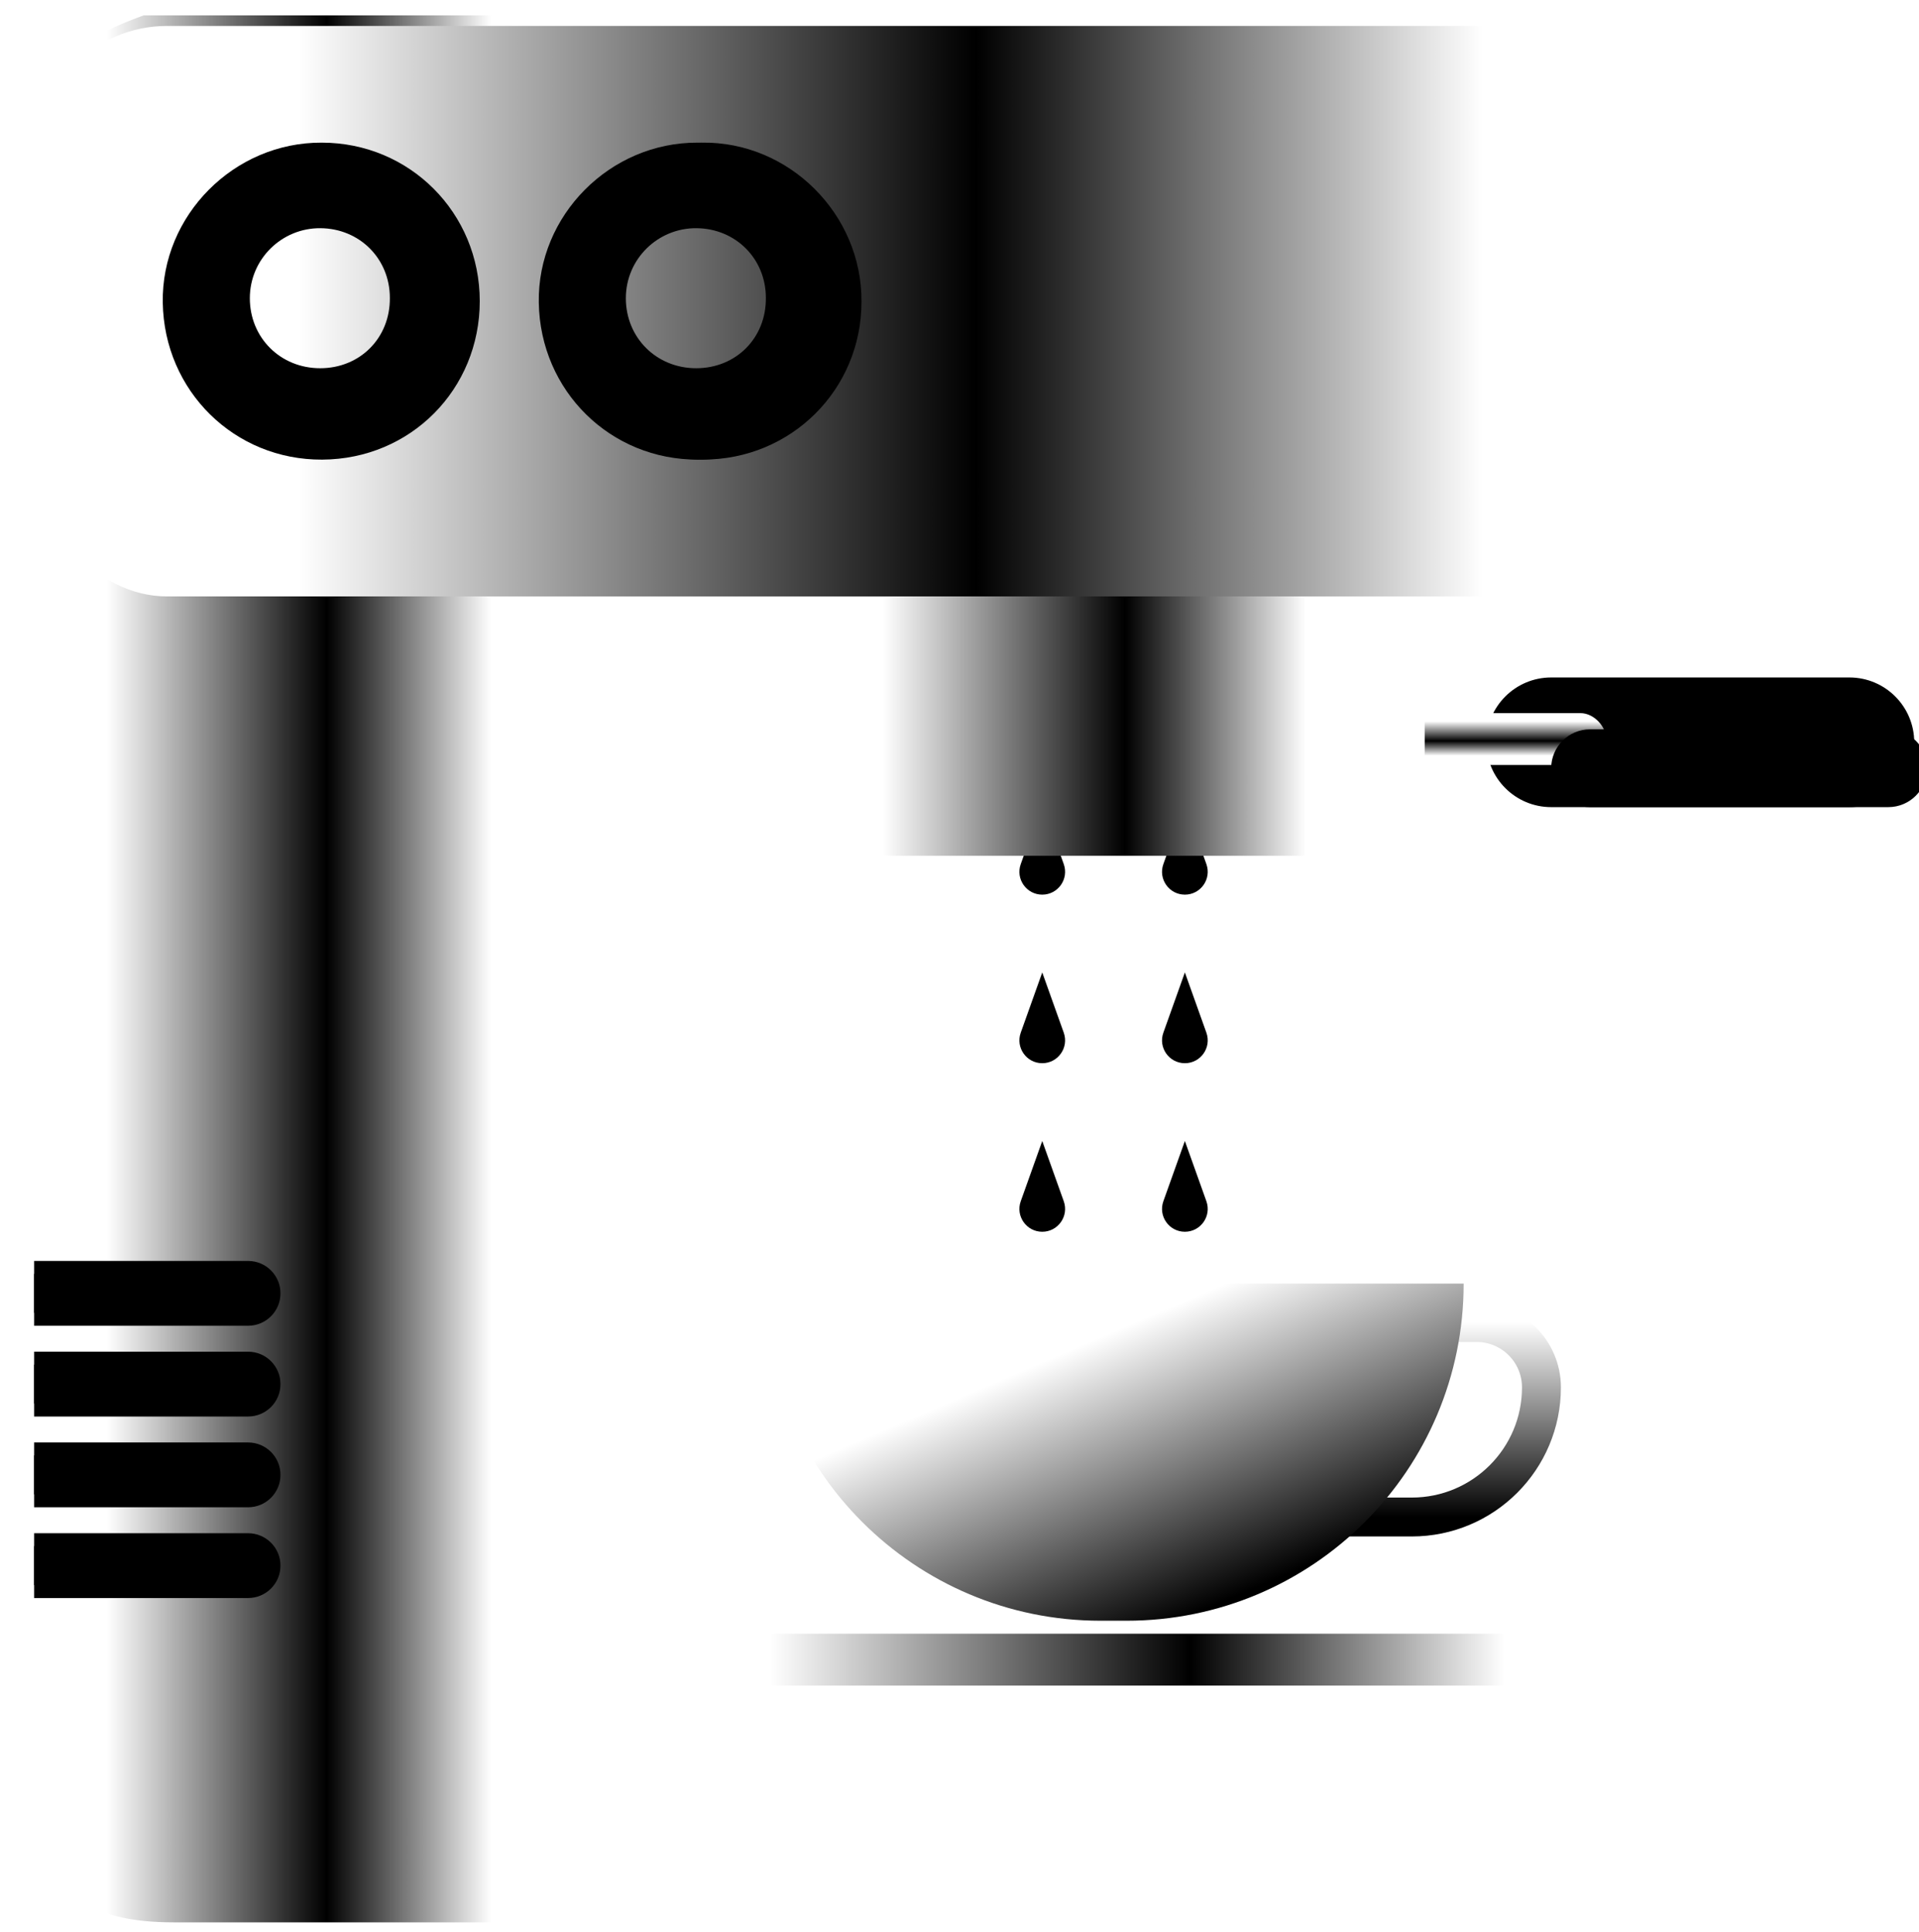 <svg width="148" height="149" viewBox="0 0 148 149" fill="none" xmlns="http://www.w3.org/2000/svg">
<path d="M80.382 62L82.041 66.646C82.451 67.793 81.6 69 80.382 69C79.163 69 78.313 67.793 78.723 66.646L80.382 62Z" fill="url(#paint0_radial_10281_14138)" style=""/>
<path d="M91.382 62L93.041 66.646C93.451 67.793 92.6 69 91.382 69C90.163 69 89.313 67.793 89.723 66.646L91.382 62Z" fill="url(#paint1_radial_10281_14138)" style=""/>
<path d="M80.382 75L82.041 79.646C82.451 80.793 81.6 82 80.382 82C79.163 82 78.313 80.793 78.723 79.646L80.382 75Z" fill="url(#paint2_radial_10281_14138)" style=""/>
<path d="M91.382 75L93.041 79.646C93.451 80.793 92.6 82 91.382 82C90.163 82 89.313 80.793 89.723 79.646L91.382 75Z" fill="url(#paint3_radial_10281_14138)" style=""/>
<path d="M80.382 88L82.041 92.646C82.451 93.793 81.6 95 80.382 95C79.163 95 78.313 93.793 78.723 92.646L80.382 88Z" fill="url(#paint4_radial_10281_14138)" style=""/>
<path d="M91.382 88L93.041 92.646C93.451 93.793 92.6 95 91.382 95C90.163 95 89.313 93.793 89.723 92.646L91.382 88Z" fill="url(#paint5_radial_10281_14138)" style=""/>
<g filter="url(#filter0_i_10281_14138)">
<path d="M114.882 57C114.882 54.239 117.12 52 119.882 52H142.882C145.643 52 147.882 54.239 147.882 57C147.882 59.761 145.643 62 142.882 62H119.882C117.12 62 114.882 59.761 114.882 57Z" fill="#0C1634" style="fill:#0C1634;fill:color(display-p3 0.047 0.087 0.205);fill-opacity:1;"/>
</g>
<rect x="103.882" y="55" width="20" height="4" rx="2" fill="url(#paint6_linear_10281_14138)" style=""/>
<g filter="url(#filter1_i_10281_14138)">
<path d="M116.882 57C116.882 55.343 118.225 54 119.882 54H142.882C144.539 54 145.882 55.343 145.882 57C145.882 58.657 144.539 60 142.882 60H119.882C118.225 60 116.882 58.657 116.882 57Z" fill="#1C3683" style="fill:#1C3683;fill:color(display-p3 0.111 0.212 0.515);fill-opacity:1;"/>
</g>
<g filter="url(#filter2_d_10281_14138)">
<path d="M60.882 45H109.882V57C109.882 61.418 106.3 65 101.882 65H68.882C64.464 65 60.882 61.418 60.882 57V45Z" fill="url(#paint7_linear_10281_14138)" style=""/>
</g>
<path d="M46.887 51.051C46.923 47.241 48.72 45.371 52.495 45.371L113 45.299C118.932 45.263 124.864 45.263 130.796 45.191C135.11 45.12 139.856 41.489 139.928 35.413C140.035 27.252 140.035 19.127 139.928 11.002C139.856 6.149 136.98 2.769 132.306 1.439C132.09 1.403 131.875 1.259 131.659 1.188H11.079C4.5 3.56 2.739 6.113 2.739 13.123C2.739 54.575 2.667 129.026 2.667 137.513C2.667 146 6.765 148.263 13.416 148.263H129.142C130.077 148.263 131.048 148.227 131.982 148.047C137.591 146.968 141.078 141.216 139.46 135.752C138.166 131.366 134.535 128.705 129.646 128.705H104.947H103.258L51.812 128.633C49.475 128.598 47.606 127.124 47.102 125.074C46.887 124.319 46.887 123.457 46.887 122.666V51.339V51.051Z" fill="url(#paint8_linear_10281_14138)" style=""/>
<g filter="url(#filter3_d_10281_14138)">
<rect x="2.882" y="1" width="137" height="44" rx="10" fill="url(#paint9_linear_10281_14138)" style=""/>
</g>
<g filter="url(#filter4_d_10281_14138)">
<rect x="46.882" y="125" width="85" height="4" rx="2" fill="url(#paint10_linear_10281_14138)" style=""/>
</g>
<path d="M109.453 102H113.882C116.643 102 118.882 104.239 118.882 107V107C118.882 112.523 114.405 117 108.882 117H103.882L109.453 102Z" stroke="url(#paint11_linear_10281_14138)" style="" stroke-width="3"/>
<path d="M41.997 23.297C41.961 16.538 47.282 11.109 54.113 11.002C60.836 10.894 66.48 16.502 66.444 23.261C66.444 30.055 61.015 35.448 54.221 35.448C47.426 35.448 42.033 30.127 41.997 23.297ZM54.221 30.559C58.391 30.559 61.626 27.323 61.554 23.189C61.519 19.126 58.319 15.927 54.257 15.891C50.158 15.855 46.887 19.055 46.887 23.225C46.887 27.395 50.014 30.559 54.221 30.559Z" fill="url(#paint12_linear_10281_14138)" style=""/>
<path d="M24.849 35.449C18.09 35.485 12.661 30.164 12.553 23.333C12.445 16.61 18.054 10.966 24.812 11.002C31.607 11.002 37 16.431 37 23.225C37 30.02 31.679 35.413 24.849 35.449ZM24.812 30.559C28.983 30.559 32.147 27.396 32.111 23.189C32.111 19.091 28.947 15.927 24.849 15.891C20.786 15.855 17.443 19.127 17.443 23.225C17.443 27.36 20.642 30.559 24.812 30.559Z" fill="url(#paint13_linear_10281_14138)" style=""/>
<g filter="url(#filter5_ii_10281_14138)">
<path d="M24.721 32C19.744 32.026 15.748 28.109 15.668 23.079C15.589 18.13 19.718 13.974 24.694 14C29.697 14 33.667 17.997 33.667 23C33.667 28.003 29.75 31.973 24.721 32ZM24.694 28.4C27.764 28.4 30.094 26.07 30.067 22.974C30.067 19.956 27.738 17.627 24.721 17.6C21.73 17.574 19.268 19.982 19.268 23C19.268 26.044 21.624 28.4 24.694 28.4Z" fill="#1C3683" style="fill:#1C3683;fill:color(display-p3 0.111 0.212 0.515);fill-opacity:1;"/>
</g>
<path d="M53.849 35.449C47.09 35.485 41.661 30.164 41.553 23.333C41.445 16.61 47.054 10.966 53.812 11.002C60.607 11.002 66 16.431 66 23.225C66 30.02 60.679 35.413 53.849 35.449ZM53.812 30.559C57.983 30.559 61.147 27.396 61.111 23.189C61.111 19.091 57.947 15.927 53.849 15.891C49.786 15.855 46.443 19.127 46.443 23.225C46.443 27.36 49.642 30.559 53.812 30.559Z" fill="url(#paint14_linear_10281_14138)" style=""/>
<g filter="url(#filter6_ii_10281_14138)">
<path d="M53.721 32C48.744 32.026 44.748 28.109 44.668 23.079C44.589 18.13 48.718 13.974 53.694 14C58.697 14 62.667 17.997 62.667 23C62.667 28.003 58.75 31.973 53.721 32ZM53.694 28.4C56.764 28.4 59.094 26.07 59.067 22.974C59.067 19.956 56.738 17.627 53.721 17.6C50.73 17.574 48.268 19.982 48.268 23C48.268 26.044 50.624 28.4 53.694 28.4Z" fill="#1C3683" style="fill:#1C3683;fill:color(display-p3 0.111 0.212 0.515);fill-opacity:1;"/>
</g>
<g filter="url(#filter7_i_10281_14138)">
<path d="M2.882 97H19.382C20.762 97 21.882 98.119 21.882 99.5C21.882 100.881 20.762 102 19.382 102H2.882V97Z" fill="#0C1634" style="fill:#0C1634;fill:color(display-p3 0.047 0.087 0.205);fill-opacity:1;"/>
</g>
<g filter="url(#filter8_i_10281_14138)">
<path d="M2.882 98H19.382C20.21 98 20.882 98.672 20.882 99.5C20.882 100.328 20.21 101 19.382 101H2.882V98Z" fill="#1C3683" style="fill:#1C3683;fill:color(display-p3 0.111 0.212 0.515);fill-opacity:1;"/>
</g>
<g filter="url(#filter9_i_10281_14138)">
<path d="M2.882 104H19.382C20.762 104 21.882 105.119 21.882 106.5C21.882 107.881 20.762 109 19.382 109H2.882V104Z" fill="#0C1634" style="fill:#0C1634;fill:color(display-p3 0.047 0.087 0.205);fill-opacity:1;"/>
</g>
<g filter="url(#filter10_i_10281_14138)">
<path d="M2.882 105H19.382C20.21 105 20.882 105.672 20.882 106.5C20.882 107.328 20.21 108 19.382 108H2.882V105Z" fill="#1C3683" style="fill:#1C3683;fill:color(display-p3 0.111 0.212 0.515);fill-opacity:1;"/>
</g>
<g filter="url(#filter11_i_10281_14138)">
<path d="M2.882 111H19.382C20.762 111 21.882 112.119 21.882 113.5C21.882 114.881 20.762 116 19.382 116H2.882V111Z" fill="#0C1634" style="fill:#0C1634;fill:color(display-p3 0.047 0.087 0.205);fill-opacity:1;"/>
</g>
<g filter="url(#filter12_i_10281_14138)">
<path d="M2.882 112H19.382C20.21 112 20.882 112.672 20.882 113.5C20.882 114.328 20.21 115 19.382 115H2.882V112Z" fill="#1C3683" style="fill:#1C3683;fill:color(display-p3 0.111 0.212 0.515);fill-opacity:1;"/>
</g>
<g filter="url(#filter13_i_10281_14138)">
<path d="M2.882 118H19.382C20.762 118 21.882 119.119 21.882 120.5C21.882 121.881 20.762 123 19.382 123H2.882V118Z" fill="#0C1634" style="fill:#0C1634;fill:color(display-p3 0.047 0.087 0.205);fill-opacity:1;"/>
</g>
<g filter="url(#filter14_i_10281_14138)">
<path d="M2.882 119H19.382C20.21 119 20.882 119.672 20.882 120.5C20.882 121.328 20.21 122 19.382 122H2.882V119Z" fill="#1C3683" style="fill:#1C3683;fill:color(display-p3 0.111 0.212 0.515);fill-opacity:1;"/>
</g>
<path d="M58.882 99H112.882C112.882 113.359 101.241 125 86.882 125H84.882C70.522 125 58.882 113.359 58.882 99Z" fill="url(#paint15_linear_10281_14138)" style=""/>
<defs>
<filter id="filter0_i_10281_14138" x="114.632" y="52" width="33.25" height="10.25" filterUnits="userSpaceOnUse" color-interpolation-filters="sRGB">
<feFlood flood-opacity="0" result="BackgroundImageFix"/>
<feBlend mode="normal" in="SourceGraphic" in2="BackgroundImageFix" result="shape"/>
<feColorMatrix in="SourceAlpha" type="matrix" values="0 0 0 0 0 0 0 0 0 0 0 0 0 0 0 0 0 0 127 0" result="hardAlpha"/>
<feOffset dx="-0.25" dy="0.25"/>
<feGaussianBlur stdDeviation="0.125"/>
<feComposite in2="hardAlpha" operator="arithmetic" k2="-1" k3="1"/>
<feColorMatrix type="matrix" values="0 0 0 0 0.087 0 0 0 0 0.144 0 0 0 0 0.312 0 0 0 1 0"/>
<feBlend mode="normal" in2="shape" result="effect1_innerShadow_10281_14138"/>
</filter>
<filter id="filter1_i_10281_14138" x="116.882" y="54" width="30.5" height="7.5" filterUnits="userSpaceOnUse" color-interpolation-filters="sRGB">
<feFlood flood-opacity="0" result="BackgroundImageFix"/>
<feBlend mode="normal" in="SourceGraphic" in2="BackgroundImageFix" result="shape"/>
<feColorMatrix in="SourceAlpha" type="matrix" values="0 0 0 0 0 0 0 0 0 0 0 0 0 0 0 0 0 0 127 0" result="hardAlpha"/>
<feOffset dx="2.75" dy="2.25"/>
<feGaussianBlur stdDeviation="0.75"/>
<feComposite in2="hardAlpha" operator="arithmetic" k2="-1" k3="1"/>
<feColorMatrix type="matrix" values="0 0 0 0 0.2 0 0 0 0 0.298 0 0 0 0 0.582 0 0 0 1 0"/>
<feBlend mode="normal" in2="shape" result="effect1_innerShadow_10281_14138"/>
</filter>
<filter id="filter2_d_10281_14138" x="58.882" y="44" width="53" height="24" filterUnits="userSpaceOnUse" color-interpolation-filters="sRGB">
<feFlood flood-opacity="0" result="BackgroundImageFix"/>
<feColorMatrix in="SourceAlpha" type="matrix" values="0 0 0 0 0 0 0 0 0 0 0 0 0 0 0 0 0 0 127 0" result="hardAlpha"/>
<feOffset dy="1"/>
<feGaussianBlur stdDeviation="1"/>
<feComposite in2="hardAlpha" operator="out"/>
<feColorMatrix type="matrix" values="0 0 0 0 0.482 0 0 0 0 0.581 0 0 0 0 0.714 0 0 0 0.12 0"/>
<feBlend mode="normal" in2="BackgroundImageFix" result="effect1_dropShadow_10281_14138"/>
<feBlend mode="normal" in="SourceGraphic" in2="effect1_dropShadow_10281_14138" result="shape"/>
</filter>
<filter id="filter3_d_10281_14138" x="0.882" y="0" width="141" height="48" filterUnits="userSpaceOnUse" color-interpolation-filters="sRGB">
<feFlood flood-opacity="0" result="BackgroundImageFix"/>
<feColorMatrix in="SourceAlpha" type="matrix" values="0 0 0 0 0 0 0 0 0 0 0 0 0 0 0 0 0 0 127 0" result="hardAlpha"/>
<feOffset dy="1"/>
<feGaussianBlur stdDeviation="1"/>
<feComposite in2="hardAlpha" operator="out"/>
<feColorMatrix type="matrix" values="0 0 0 0 0.482 0 0 0 0 0.581 0 0 0 0 0.714 0 0 0 0.12 0"/>
<feBlend mode="normal" in2="BackgroundImageFix" result="effect1_dropShadow_10281_14138"/>
<feBlend mode="normal" in="SourceGraphic" in2="effect1_dropShadow_10281_14138" result="shape"/>
</filter>
<filter id="filter4_d_10281_14138" x="44.882" y="124" width="89" height="8" filterUnits="userSpaceOnUse" color-interpolation-filters="sRGB">
<feFlood flood-opacity="0" result="BackgroundImageFix"/>
<feColorMatrix in="SourceAlpha" type="matrix" values="0 0 0 0 0 0 0 0 0 0 0 0 0 0 0 0 0 0 127 0" result="hardAlpha"/>
<feOffset dy="1"/>
<feGaussianBlur stdDeviation="1"/>
<feComposite in2="hardAlpha" operator="out"/>
<feColorMatrix type="matrix" values="0 0 0 0 0.482 0 0 0 0 0.581 0 0 0 0 0.714 0 0 0 0.12 0"/>
<feBlend mode="normal" in2="BackgroundImageFix" result="effect1_dropShadow_10281_14138"/>
<feBlend mode="normal" in="SourceGraphic" in2="effect1_dropShadow_10281_14138" result="shape"/>
</filter>
<filter id="filter5_ii_10281_14138" x="15.417" y="13.75" width="18.5" height="18.5" filterUnits="userSpaceOnUse" color-interpolation-filters="sRGB">
<feFlood flood-opacity="0" result="BackgroundImageFix"/>
<feBlend mode="normal" in="SourceGraphic" in2="BackgroundImageFix" result="shape"/>
<feColorMatrix in="SourceAlpha" type="matrix" values="0 0 0 0 0 0 0 0 0 0 0 0 0 0 0 0 0 0 127 0" result="hardAlpha"/>
<feOffset dx="-0.25" dy="0.25"/>
<feGaussianBlur stdDeviation="0.125"/>
<feComposite in2="hardAlpha" operator="arithmetic" k2="-1" k3="1"/>
<feColorMatrix type="matrix" values="0 0 0 0 0.2 0 0 0 0 0.298 0 0 0 0 0.582 0 0 0 1 0"/>
<feBlend mode="normal" in2="shape" result="effect1_innerShadow_10281_14138"/>
<feColorMatrix in="SourceAlpha" type="matrix" values="0 0 0 0 0 0 0 0 0 0 0 0 0 0 0 0 0 0 127 0" result="hardAlpha"/>
<feOffset dx="0.25" dy="-0.25"/>
<feGaussianBlur stdDeviation="0.125"/>
<feComposite in2="hardAlpha" operator="arithmetic" k2="-1" k3="1"/>
<feColorMatrix type="matrix" values="0 0 0 0 0.2 0 0 0 0 0.298 0 0 0 0 0.58 0 0 0 1 0"/>
<feBlend mode="normal" in2="effect1_innerShadow_10281_14138" result="effect2_innerShadow_10281_14138"/>
</filter>
<filter id="filter6_ii_10281_14138" x="44.417" y="13.75" width="18.5" height="18.5" filterUnits="userSpaceOnUse" color-interpolation-filters="sRGB">
<feFlood flood-opacity="0" result="BackgroundImageFix"/>
<feBlend mode="normal" in="SourceGraphic" in2="BackgroundImageFix" result="shape"/>
<feColorMatrix in="SourceAlpha" type="matrix" values="0 0 0 0 0 0 0 0 0 0 0 0 0 0 0 0 0 0 127 0" result="hardAlpha"/>
<feOffset dx="-0.25" dy="0.25"/>
<feGaussianBlur stdDeviation="0.125"/>
<feComposite in2="hardAlpha" operator="arithmetic" k2="-1" k3="1"/>
<feColorMatrix type="matrix" values="0 0 0 0 0.2 0 0 0 0 0.298 0 0 0 0 0.582 0 0 0 1 0"/>
<feBlend mode="normal" in2="shape" result="effect1_innerShadow_10281_14138"/>
<feColorMatrix in="SourceAlpha" type="matrix" values="0 0 0 0 0 0 0 0 0 0 0 0 0 0 0 0 0 0 127 0" result="hardAlpha"/>
<feOffset dx="0.25" dy="-0.25"/>
<feGaussianBlur stdDeviation="0.125"/>
<feComposite in2="hardAlpha" operator="arithmetic" k2="-1" k3="1"/>
<feColorMatrix type="matrix" values="0 0 0 0 0.2 0 0 0 0 0.298 0 0 0 0 0.58 0 0 0 1 0"/>
<feBlend mode="normal" in2="effect1_innerShadow_10281_14138" result="effect2_innerShadow_10281_14138"/>
</filter>
<filter id="filter7_i_10281_14138" x="2.632" y="97" width="19.25" height="5.25" filterUnits="userSpaceOnUse" color-interpolation-filters="sRGB">
<feFlood flood-opacity="0" result="BackgroundImageFix"/>
<feBlend mode="normal" in="SourceGraphic" in2="BackgroundImageFix" result="shape"/>
<feColorMatrix in="SourceAlpha" type="matrix" values="0 0 0 0 0 0 0 0 0 0 0 0 0 0 0 0 0 0 127 0" result="hardAlpha"/>
<feOffset dx="-0.25" dy="0.25"/>
<feGaussianBlur stdDeviation="0.125"/>
<feComposite in2="hardAlpha" operator="arithmetic" k2="-1" k3="1"/>
<feColorMatrix type="matrix" values="0 0 0 0 0.087 0 0 0 0 0.144 0 0 0 0 0.312 0 0 0 1 0"/>
<feBlend mode="normal" in2="shape" result="effect1_innerShadow_10281_14138"/>
</filter>
<filter id="filter8_i_10281_14138" x="2.632" y="98" width="18.25" height="3.25" filterUnits="userSpaceOnUse" color-interpolation-filters="sRGB">
<feFlood flood-opacity="0" result="BackgroundImageFix"/>
<feBlend mode="normal" in="SourceGraphic" in2="BackgroundImageFix" result="shape"/>
<feColorMatrix in="SourceAlpha" type="matrix" values="0 0 0 0 0 0 0 0 0 0 0 0 0 0 0 0 0 0 127 0" result="hardAlpha"/>
<feOffset dx="-0.25" dy="0.25"/>
<feGaussianBlur stdDeviation="0.125"/>
<feComposite in2="hardAlpha" operator="arithmetic" k2="-1" k3="1"/>
<feColorMatrix type="matrix" values="0 0 0 0 0.2 0 0 0 0 0.298 0 0 0 0 0.582 0 0 0 1 0"/>
<feBlend mode="normal" in2="shape" result="effect1_innerShadow_10281_14138"/>
</filter>
<filter id="filter9_i_10281_14138" x="2.632" y="104" width="19.25" height="5.25" filterUnits="userSpaceOnUse" color-interpolation-filters="sRGB">
<feFlood flood-opacity="0" result="BackgroundImageFix"/>
<feBlend mode="normal" in="SourceGraphic" in2="BackgroundImageFix" result="shape"/>
<feColorMatrix in="SourceAlpha" type="matrix" values="0 0 0 0 0 0 0 0 0 0 0 0 0 0 0 0 0 0 127 0" result="hardAlpha"/>
<feOffset dx="-0.25" dy="0.25"/>
<feGaussianBlur stdDeviation="0.125"/>
<feComposite in2="hardAlpha" operator="arithmetic" k2="-1" k3="1"/>
<feColorMatrix type="matrix" values="0 0 0 0 0.087 0 0 0 0 0.144 0 0 0 0 0.312 0 0 0 1 0"/>
<feBlend mode="normal" in2="shape" result="effect1_innerShadow_10281_14138"/>
</filter>
<filter id="filter10_i_10281_14138" x="2.632" y="105" width="18.25" height="3.25" filterUnits="userSpaceOnUse" color-interpolation-filters="sRGB">
<feFlood flood-opacity="0" result="BackgroundImageFix"/>
<feBlend mode="normal" in="SourceGraphic" in2="BackgroundImageFix" result="shape"/>
<feColorMatrix in="SourceAlpha" type="matrix" values="0 0 0 0 0 0 0 0 0 0 0 0 0 0 0 0 0 0 127 0" result="hardAlpha"/>
<feOffset dx="-0.25" dy="0.25"/>
<feGaussianBlur stdDeviation="0.125"/>
<feComposite in2="hardAlpha" operator="arithmetic" k2="-1" k3="1"/>
<feColorMatrix type="matrix" values="0 0 0 0 0.2 0 0 0 0 0.298 0 0 0 0 0.582 0 0 0 1 0"/>
<feBlend mode="normal" in2="shape" result="effect1_innerShadow_10281_14138"/>
</filter>
<filter id="filter11_i_10281_14138" x="2.632" y="111" width="19.25" height="5.25" filterUnits="userSpaceOnUse" color-interpolation-filters="sRGB">
<feFlood flood-opacity="0" result="BackgroundImageFix"/>
<feBlend mode="normal" in="SourceGraphic" in2="BackgroundImageFix" result="shape"/>
<feColorMatrix in="SourceAlpha" type="matrix" values="0 0 0 0 0 0 0 0 0 0 0 0 0 0 0 0 0 0 127 0" result="hardAlpha"/>
<feOffset dx="-0.25" dy="0.25"/>
<feGaussianBlur stdDeviation="0.125"/>
<feComposite in2="hardAlpha" operator="arithmetic" k2="-1" k3="1"/>
<feColorMatrix type="matrix" values="0 0 0 0 0.087 0 0 0 0 0.144 0 0 0 0 0.312 0 0 0 1 0"/>
<feBlend mode="normal" in2="shape" result="effect1_innerShadow_10281_14138"/>
</filter>
<filter id="filter12_i_10281_14138" x="2.632" y="112" width="18.25" height="3.25" filterUnits="userSpaceOnUse" color-interpolation-filters="sRGB">
<feFlood flood-opacity="0" result="BackgroundImageFix"/>
<feBlend mode="normal" in="SourceGraphic" in2="BackgroundImageFix" result="shape"/>
<feColorMatrix in="SourceAlpha" type="matrix" values="0 0 0 0 0 0 0 0 0 0 0 0 0 0 0 0 0 0 127 0" result="hardAlpha"/>
<feOffset dx="-0.25" dy="0.25"/>
<feGaussianBlur stdDeviation="0.125"/>
<feComposite in2="hardAlpha" operator="arithmetic" k2="-1" k3="1"/>
<feColorMatrix type="matrix" values="0 0 0 0 0.2 0 0 0 0 0.298 0 0 0 0 0.582 0 0 0 1 0"/>
<feBlend mode="normal" in2="shape" result="effect1_innerShadow_10281_14138"/>
</filter>
<filter id="filter13_i_10281_14138" x="2.632" y="118" width="19.25" height="5.25" filterUnits="userSpaceOnUse" color-interpolation-filters="sRGB">
<feFlood flood-opacity="0" result="BackgroundImageFix"/>
<feBlend mode="normal" in="SourceGraphic" in2="BackgroundImageFix" result="shape"/>
<feColorMatrix in="SourceAlpha" type="matrix" values="0 0 0 0 0 0 0 0 0 0 0 0 0 0 0 0 0 0 127 0" result="hardAlpha"/>
<feOffset dx="-0.25" dy="0.25"/>
<feGaussianBlur stdDeviation="0.125"/>
<feComposite in2="hardAlpha" operator="arithmetic" k2="-1" k3="1"/>
<feColorMatrix type="matrix" values="0 0 0 0 0.087 0 0 0 0 0.144 0 0 0 0 0.312 0 0 0 1 0"/>
<feBlend mode="normal" in2="shape" result="effect1_innerShadow_10281_14138"/>
</filter>
<filter id="filter14_i_10281_14138" x="2.632" y="119" width="18.25" height="3.25" filterUnits="userSpaceOnUse" color-interpolation-filters="sRGB">
<feFlood flood-opacity="0" result="BackgroundImageFix"/>
<feBlend mode="normal" in="SourceGraphic" in2="BackgroundImageFix" result="shape"/>
<feColorMatrix in="SourceAlpha" type="matrix" values="0 0 0 0 0 0 0 0 0 0 0 0 0 0 0 0 0 0 127 0" result="hardAlpha"/>
<feOffset dx="-0.25" dy="0.25"/>
<feGaussianBlur stdDeviation="0.125"/>
<feComposite in2="hardAlpha" operator="arithmetic" k2="-1" k3="1"/>
<feColorMatrix type="matrix" values="0 0 0 0 0.2 0 0 0 0 0.298 0 0 0 0 0.582 0 0 0 1 0"/>
<feBlend mode="normal" in2="shape" result="effect1_innerShadow_10281_14138"/>
</filter>
<radialGradient id="paint0_radial_10281_14138" cx="0" cy="0" r="1" gradientUnits="userSpaceOnUse" gradientTransform="translate(80.382 62.5) rotate(90) scale(9 6.429)">
<stop offset="0.435" stop-color="#1C3683" style="stop-color:#1C3683;stop-color:color(display-p3 0.111 0.212 0.515);stop-opacity:1;"/>
<stop offset="1" stop-color="#0C1634" style="stop-color:#0C1634;stop-color:color(display-p3 0.047 0.086 0.204);stop-opacity:1;"/>
</radialGradient>
<radialGradient id="paint1_radial_10281_14138" cx="0" cy="0" r="1" gradientUnits="userSpaceOnUse" gradientTransform="translate(91.382 62.5) rotate(90) scale(9 6.429)">
<stop offset="0.435" stop-color="#1C3683" style="stop-color:#1C3683;stop-color:color(display-p3 0.111 0.212 0.515);stop-opacity:1;"/>
<stop offset="1" stop-color="#0C1634" style="stop-color:#0C1634;stop-color:color(display-p3 0.047 0.086 0.204);stop-opacity:1;"/>
</radialGradient>
<radialGradient id="paint2_radial_10281_14138" cx="0" cy="0" r="1" gradientUnits="userSpaceOnUse" gradientTransform="translate(80.382 75.5) rotate(90) scale(9 6.429)">
<stop offset="0.435" stop-color="#1C3683" style="stop-color:#1C3683;stop-color:color(display-p3 0.111 0.212 0.515);stop-opacity:1;"/>
<stop offset="1" stop-color="#0C1634" style="stop-color:#0C1634;stop-color:color(display-p3 0.047 0.086 0.204);stop-opacity:1;"/>
</radialGradient>
<radialGradient id="paint3_radial_10281_14138" cx="0" cy="0" r="1" gradientUnits="userSpaceOnUse" gradientTransform="translate(91.382 75.5) rotate(90) scale(9 6.429)">
<stop offset="0.435" stop-color="#1C3683" style="stop-color:#1C3683;stop-color:color(display-p3 0.111 0.212 0.515);stop-opacity:1;"/>
<stop offset="1" stop-color="#0C1634" style="stop-color:#0C1634;stop-color:color(display-p3 0.047 0.086 0.204);stop-opacity:1;"/>
</radialGradient>
<radialGradient id="paint4_radial_10281_14138" cx="0" cy="0" r="1" gradientUnits="userSpaceOnUse" gradientTransform="translate(80.382 88.5) rotate(90) scale(9 6.429)">
<stop offset="0.435" stop-color="#1C3683" style="stop-color:#1C3683;stop-color:color(display-p3 0.111 0.212 0.515);stop-opacity:1;"/>
<stop offset="1" stop-color="#0C1634" style="stop-color:#0C1634;stop-color:color(display-p3 0.047 0.086 0.204);stop-opacity:1;"/>
</radialGradient>
<radialGradient id="paint5_radial_10281_14138" cx="0" cy="0" r="1" gradientUnits="userSpaceOnUse" gradientTransform="translate(91.382 88.5) rotate(90) scale(9 6.429)">
<stop offset="0.435" stop-color="#1C3683" style="stop-color:#1C3683;stop-color:color(display-p3 0.111 0.212 0.515);stop-opacity:1;"/>
<stop offset="1" stop-color="#0C1634" style="stop-color:#0C1634;stop-color:color(display-p3 0.047 0.086 0.204);stop-opacity:1;"/>
</radialGradient>
<linearGradient id="paint6_linear_10281_14138" x1="115.132" y1="59" x2="115.132" y2="55" gradientUnits="userSpaceOnUse">
<stop offset="0.179" stop-color="white" style="stop-color:white;stop-opacity:1;"/>
<stop offset="0.463" stop-color="#F3F8FE" style="stop-color:#F3F8FE;stop-color:color(display-p3 0.955 0.972 0.997);stop-opacity:1;"/>
<stop offset="0.843" stop-color="white" style="stop-color:white;stop-opacity:1;"/>
</linearGradient>
<linearGradient id="paint7_linear_10281_14138" x1="109.55" y1="53.864" x2="60.362" y2="53.864" gradientUnits="userSpaceOnUse">
<stop offset="0.179" stop-color="white" style="stop-color:white;stop-opacity:1;"/>
<stop offset="0.463" stop-color="#F3F8FE" style="stop-color:#F3F8FE;stop-color:color(display-p3 0.955 0.972 0.997);stop-opacity:1;"/>
<stop offset="0.843" stop-color="white" style="stop-color:white;stop-opacity:1;"/>
</linearGradient>
<linearGradient id="paint8_linear_10281_14138" x1="45.882" y1="66.372" x2="1.21" y2="66.372" gradientUnits="userSpaceOnUse">
<stop offset="0.179" stop-color="white" style="stop-color:white;stop-opacity:1;"/>
<stop offset="0.463" stop-color="#F3F8FE" style="stop-color:#F3F8FE;stop-color:color(display-p3 0.955 0.972 0.997);stop-opacity:1;"/>
<stop offset="0.843" stop-color="white" style="stop-color:white;stop-opacity:1;"/>
</linearGradient>
<linearGradient id="paint9_linear_10281_14138" x1="138.954" y1="20.501" x2="1.429" y2="20.501" gradientUnits="userSpaceOnUse">
<stop offset="0.179" stop-color="white" style="stop-color:white;stop-opacity:1;"/>
<stop offset="0.463" stop-color="#F3F8FE" style="stop-color:#F3F8FE;stop-color:color(display-p3 0.955 0.972 0.997);stop-opacity:1;"/>
<stop offset="0.843" stop-color="white" style="stop-color:white;stop-opacity:1;"/>
</linearGradient>
<linearGradient id="paint10_linear_10281_14138" x1="131.306" y1="126.773" x2="45.98" y2="126.773" gradientUnits="userSpaceOnUse">
<stop offset="0.179" stop-color="white" style="stop-color:white;stop-opacity:1;"/>
<stop offset="0.463" stop-color="#F3F8FE" style="stop-color:#F3F8FE;stop-color:color(display-p3 0.955 0.972 0.997);stop-opacity:1;"/>
<stop offset="0.843" stop-color="white" style="stop-color:white;stop-opacity:1;"/>
</linearGradient>
<linearGradient id="paint11_linear_10281_14138" x1="111.382" y1="102" x2="111.382" y2="117" gradientUnits="userSpaceOnUse">
<stop stop-color="white" style="stop-color:white;stop-opacity:1;"/>
<stop offset="1" stop-color="#F3F8FE" style="stop-color:#F3F8FE;stop-color:color(display-p3 0.953 0.973 0.996);stop-opacity:1;"/>
</linearGradient>
<linearGradient id="paint12_linear_10281_14138" x1="49.331" y1="16.021" x2="66.444" y2="16.021" gradientUnits="userSpaceOnUse">
<stop stop-color="#1C3683" style="stop-color:#1C3683;stop-color:color(display-p3 0.111 0.212 0.515);stop-opacity:1;"/>
<stop offset="0.38" stop-color="#4662B7" style="stop-color:#4662B7;stop-color:color(display-p3 0.275 0.385 0.716);stop-opacity:1;"/>
<stop offset="0.711" stop-color="#2D448C" style="stop-color:#2D448C;stop-color:color(display-p3 0.175 0.268 0.547);stop-opacity:1;"/>
<stop offset="1" stop-color="#162A65" style="stop-color:#162A65;stop-color:color(display-p3 0.085 0.163 0.396);stop-opacity:1;"/>
</linearGradient>
<linearGradient id="paint13_linear_10281_14138" x1="19.886" y1="16.023" x2="37" y2="16.023" gradientUnits="userSpaceOnUse">
<stop stop-color="#1C3683" style="stop-color:#1C3683;stop-color:color(display-p3 0.111 0.212 0.515);stop-opacity:1;"/>
<stop offset="0.38" stop-color="#4662B7" style="stop-color:#4662B7;stop-color:color(display-p3 0.275 0.385 0.716);stop-opacity:1;"/>
<stop offset="0.711" stop-color="#2D448C" style="stop-color:#2D448C;stop-color:color(display-p3 0.175 0.268 0.547);stop-opacity:1;"/>
<stop offset="1" stop-color="#162A65" style="stop-color:#162A65;stop-color:color(display-p3 0.085 0.163 0.396);stop-opacity:1;"/>
</linearGradient>
<linearGradient id="paint14_linear_10281_14138" x1="48.886" y1="16.023" x2="66" y2="16.023" gradientUnits="userSpaceOnUse">
<stop stop-color="#1C3683" style="stop-color:#1C3683;stop-color:color(display-p3 0.111 0.212 0.515);stop-opacity:1;"/>
<stop offset="0.38" stop-color="#4662B7" style="stop-color:#4662B7;stop-color:color(display-p3 0.275 0.385 0.716);stop-opacity:1;"/>
<stop offset="0.711" stop-color="#2D448C" style="stop-color:#2D448C;stop-color:color(display-p3 0.175 0.268 0.547);stop-opacity:1;"/>
<stop offset="1" stop-color="#162A65" style="stop-color:#162A65;stop-color:color(display-p3 0.085 0.163 0.396);stop-opacity:1;"/>
</linearGradient>
<linearGradient id="paint15_linear_10281_14138" x1="94.382" y1="123.5" x2="83.882" y2="99" gradientUnits="userSpaceOnUse">
<stop stop-color="#DBE7F8" style="stop-color:#DBE7F8;stop-color:color(display-p3 0.859 0.905 0.973);stop-opacity:1;"/>
<stop offset="0.843" stop-color="white" style="stop-color:white;stop-opacity:1;"/>
</linearGradient>
</defs>
</svg>
